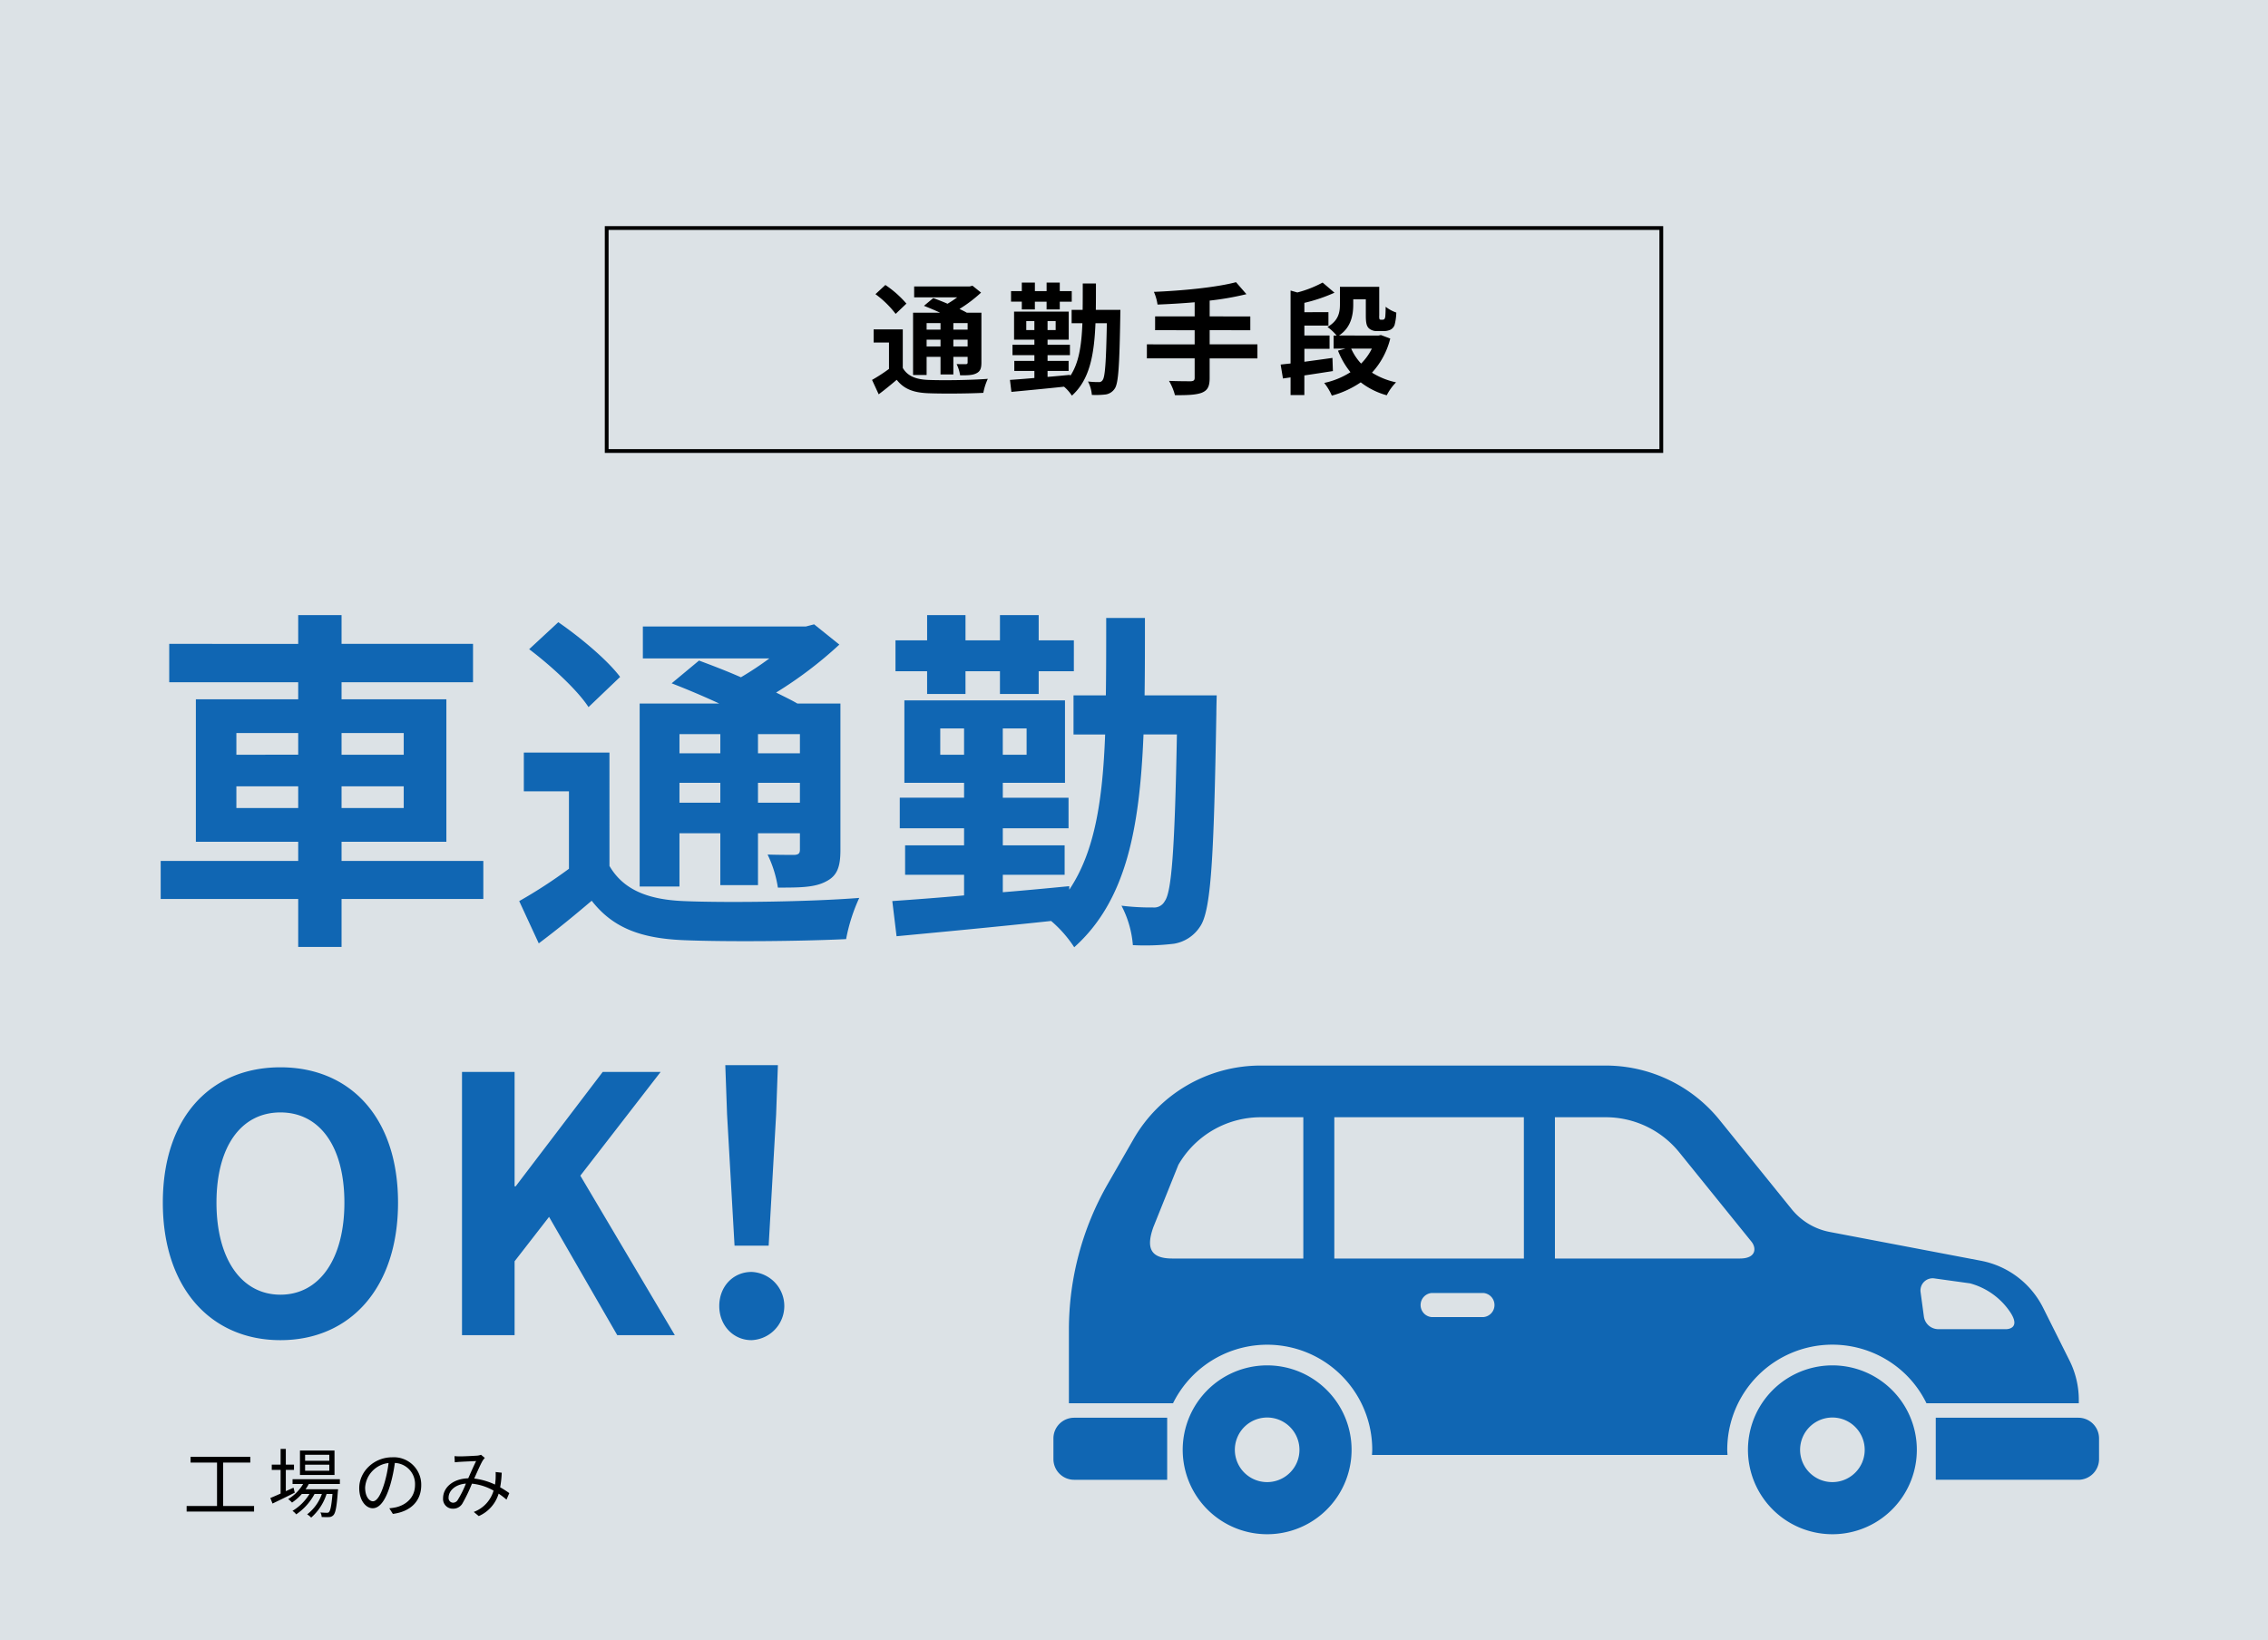 <svg xmlns="http://www.w3.org/2000/svg" width="600" height="434" viewBox="0 0 600 434"><g transform="translate(-15383 -9674)"><path d="M0,0H600V434H0Z" transform="translate(15383 9674)" fill="#dce2e6"/><path d="M1,1V59H279V1H1M0,0H280V60H0Z" transform="translate(15543 9733.832)"/><path d="M-51.184-16.352v1.728h-3.68v-1.728Zm7.168,1.728h-3.776v-1.728h3.776Zm-3.776,4.448v-1.792h3.776v1.792Zm-7.072,0v-1.792h3.68v1.792Zm0,2.752h3.68v4.672h3.392V-7.424h3.776v1.472c0,.32-.1.448-.48.48-.32,0-1.44,0-2.432-.032A10.405,10.405,0,0,1-46-2.528c1.92,0,3.3,0,4.32-.544,1.024-.512,1.312-1.312,1.312-2.848V-19.1H-44.24c-.544-.32-1.216-.64-1.92-.992a36.423,36.423,0,0,0,5.7-4.32l-2.272-1.824-.736.192H-58.16v2.88h11.392a29.567,29.567,0,0,1-2.56,1.7c-1.312-.576-2.656-1.088-3.776-1.5l-2.464,2.048c1.312.512,2.848,1.152,4.288,1.824h-7.168v16.48h3.584ZM-60.208-21.5a27.409,27.409,0,0,0-5.568-4.928L-68.4-24a25.976,25.976,0,0,1,5.344,5.216Zm-.96,6.816H-68.88V-11.2h4.064v6.976A44.047,44.047,0,0,1-69.3-1.312l1.76,3.808c1.792-1.344,3.3-2.592,4.768-3.84,1.92,2.464,4.448,3.392,8.288,3.552,3.9.16,10.688.1,14.624-.1A15.725,15.725,0,0,1-38.672-1.6c-4.384.352-11.968.448-15.776.288-3.264-.128-5.472-1.024-6.72-3.168Zm31.488-5.28h3.456v-2.048h3.1v2.048h3.488v-2.048h3.168V-24.8h-3.168v-2.272H-23.12V-24.8h-3.1v-2.272H-29.68V-24.8h-2.848v2.784h2.848ZM-28.5-14.5v-2.368h2.144V-14.5Zm7.776,0h-2.144v-2.368h2.144ZM-10.1-19.84c.032-2.208.032-4.512.032-6.976h-3.488c0,2.5,0,4.8-.032,6.976H-16.5v3.52h2.848c-.224,5.92-.928,10.56-3.232,13.984v-.32c-1.984.192-4,.384-5.984.544V-3.68H-17.3V-6.336h-5.568V-7.872h5.92v-2.752h-5.92v-1.344h5.6v-7.424H-31.728v7.424h5.376v1.344h-5.792v2.752h5.792v1.536h-5.312V-3.68h5.312v1.856c-2.432.224-4.672.384-6.464.512l.384,3.168C-28.72,1.5-23.568,1.024-18.512.48a10.833,10.833,0,0,1,2.08,2.368c4.64-4.16,5.888-10.56,6.24-19.168h3.008C-7.376-5.952-7.664-2.144-8.272-1.312a1.084,1.084,0,0,1-1.056.576A21.536,21.536,0,0,1-12.176-.9a9.184,9.184,0,0,1,1.024,3.552A21.758,21.758,0,0,0-7.44,2.528,3.467,3.467,0,0,0-5.1.992c.992-1.408,1.248-6.08,1.472-19.2,0-.416.032-1.632.032-1.632Zm42.752,9.12H20.016v-3.744H30.768v-3.648H20.016V-22.3A75.394,75.394,0,0,0,29.744-24l-2.752-3.168c-5.248,1.376-14.016,2.24-21.728,2.56a12.742,12.742,0,0,1,.96,3.36c3.136-.128,6.5-.32,9.824-.608v3.744H5.584v3.648H16.048v3.744H3.408v3.712h12.64v5.152c0,.64-.288.864-1.024.9-.7,0-3.392,0-5.76-.1A14.763,14.763,0,0,1,10.832,2.72c3.264.032,5.568-.064,7.1-.64,1.5-.608,2.08-1.6,2.08-3.872V-7.008h12.64ZM52.5-7.136c-2.464.352-5.024.7-7.424,1.024V-9.536h6.656v-3.52H45.072V-15.68H51.44v-3.552H45.072V-21.7a43.159,43.159,0,0,0,7.968-2.688L49.9-27.072a29.721,29.721,0,0,1-6.688,2.624l-1.792-.512v19.3c-.96.1-1.824.192-2.624.288l.608,3.68,2.016-.288V2.688h3.648V-2.5c2.432-.352,5.056-.768,7.552-1.152ZM62.928-9.6A14.74,14.74,0,0,1,60.08-5.632,14.265,14.265,0,0,1,57.456-9.6Zm2.4-3.584-.64.128H54.224C57.392-15.136,58-18.432,58-21.248v-1.376h3.328v4.32c0,2.048.256,2.752.768,3.3a3.094,3.094,0,0,0,2.24.768h1.728a4.123,4.123,0,0,0,1.76-.352,2.232,2.232,0,0,0,1.12-1.28,14.216,14.216,0,0,0,.448-3.264,9.517,9.517,0,0,1-2.816-1.536c0,1.248-.064,2.176-.1,2.656-.1.384-.16.576-.288.64a.59.59,0,0,1-.416.128h-.512a.394.394,0,0,1-.32-.16,2.8,2.8,0,0,1-.064-.928v-7.616H54.48v4.576c0,2.112-.32,4.352-3.3,6.048a13.336,13.336,0,0,1,2.432,2.272h-.8V-9.6h3.168l-2.016.544a21.6,21.6,0,0,0,3.3,5.7A21.03,21.03,0,0,1,50.32-.512a14.414,14.414,0,0,1,2.016,3.36,25.4,25.4,0,0,0,7.648-3.52,19.829,19.829,0,0,0,6.88,3.424A13.71,13.71,0,0,1,69.328-.672a19.677,19.677,0,0,1-6.368-2.56,20.715,20.715,0,0,0,4.832-9.024Z" transform="translate(15683 9775.832)"/><path d="M10.76-1.48V-12.96h7.18v-1.52H2.14v1.52h7V-1.48H1.1V0H18.94V-1.48ZM38.84-13.44h-6.4v-1.58h6.4Zm0,2.64h-6.4v-1.6h6.4Zm1.38-5.34H31.08v6.46h9.14ZM29.38-6.32l-2.04.92v-5.62H29.5v-1.4H27.34v-4.16H25.96v4.16H23.62v1.4h2.34v6.26c-1.02.46-1.96.86-2.72,1.18l.58,1.46C25.5-2.92,27.68-3.98,29.7-5ZM41.64-7.3V-8.56H29.12V-7.3h2.8a11.325,11.325,0,0,1-3.96,4,6.519,6.519,0,0,1,1.02.92,13.72,13.72,0,0,0,2.6-2.28H33.6A13.2,13.2,0,0,1,29.1-.18a3.933,3.933,0,0,1,.98.92,15.1,15.1,0,0,0,4.86-5.4h1.94a11.764,11.764,0,0,1-3.9,5.4,4.533,4.533,0,0,1,1.06.86,13.914,13.914,0,0,0,4.08-6.26h1.56c-.26,3.14-.56,4.4-.9,4.76-.14.2-.32.22-.6.22-.3,0-.96-.02-1.7-.08a2.523,2.523,0,0,1,.34,1.2c.8.04,1.54.04,1.98.02a1.622,1.622,0,0,0,1.12-.5c.56-.58.88-2.14,1.18-6.26a5.706,5.706,0,0,0,.06-.6h-8.6a12.5,12.5,0,0,0,.86-1.4ZM63.16-7a7.247,7.247,0,0,0-7.66-7.36c-4.88,0-8.74,3.8-8.74,8.14,0,3.3,1.78,5.34,3.56,5.34,1.86,0,3.44-2.1,4.66-6.22a39.343,39.343,0,0,0,1.2-5.76,5.569,5.569,0,0,1,5.34,5.8c0,3.46-2.52,5.36-5.08,5.94a15.108,15.108,0,0,1-1.72.26L55.66.62C60.4,0,63.16-2.8,63.16-7Zm-14.84.64a6.976,6.976,0,0,1,6.2-6.48,32.678,32.678,0,0,1-1.12,5.4c-1.02,3.38-2.08,4.72-3.02,4.72C49.48-2.72,48.32-3.84,48.32-6.36Zm23.64-8.3.08,1.62c.48-.04,1.04-.1,1.48-.12.92-.06,3.36-.16,4.16-.2-.62,1.24-1.38,2.98-2.08,4.56-3.94.1-6.66,2.36-6.66,5.3a2.549,2.549,0,0,0,2.6,2.74,2.815,2.815,0,0,0,2.52-1.38,43.253,43.253,0,0,0,2.52-5.24A14.38,14.38,0,0,1,82.3-5.54,8.581,8.581,0,0,1,77.06.1l1.32,1.1a9.438,9.438,0,0,0,5.26-5.94,20.874,20.874,0,0,1,2.08,1.58l.74-1.72a26.138,26.138,0,0,0-2.42-1.54,26.823,26.823,0,0,0,.42-3.86l-1.62-.18c.04.56.02,1.24,0,1.84-.04.48-.08.98-.16,1.48a18,18,0,0,0-5.5-1.6c.84-1.86,1.72-3.9,2.28-4.8a8.385,8.385,0,0,1,.52-.66l-1-.82a4.133,4.133,0,0,1-1,.22c-.84.06-3.46.2-4.52.2C73.06-14.6,72.48-14.62,71.96-14.66ZM70.4-3.7c0-1.72,1.66-3.48,4.58-3.7A26.7,26.7,0,0,1,72.8-3.04a1.441,1.441,0,0,1-1.2.7A1.225,1.225,0,0,1,70.4-3.7Z" transform="translate(15431.275 10073.936)"/><path d="M24.534-28.482v-5.734H40.89v5.734Zm0-19.834H40.89v5.734H24.534Zm44.274,0v5.734H52.358v-5.734Zm0,19.834H52.358v-5.734h16.45ZM89.864-14.476H52.358v-5.076h27.73V-57.246H52.358v-4.512h34.78V-71.91H52.358v-7.614H40.89v7.614H6.768v10.152H40.89v4.512H13.818v37.694H40.89v5.076H4.512V-4.418H40.89V8.272H52.358V-4.418H89.864Zm62.7-33.558v5.076h-10.81v-5.076Zm21.056,5.076H162.526v-5.076h11.092ZM162.526-29.892v-5.264h11.092v5.264Zm-20.774,0v-5.264h10.81v5.264Zm0,8.084h10.81V-8.084h9.964V-21.808h11.092v4.324c0,.94-.282,1.316-1.41,1.41-.94,0-4.23,0-7.144-.094a30.566,30.566,0,0,1,2.726,8.742c5.64,0,9.682,0,12.69-1.6,3.008-1.5,3.854-3.854,3.854-8.366V-56.118H172.96c-1.6-.94-3.572-1.88-5.64-2.914a106.993,106.993,0,0,0,16.732-12.69l-6.674-5.358-2.162.564H132.07v8.46h33.464a86.852,86.852,0,0,1-7.52,4.982c-3.854-1.692-7.8-3.2-11.092-4.418l-7.238,6.016c3.854,1.5,8.366,3.384,12.6,5.358H131.224v48.41h10.528Zm-15.7-41.36C122.67-67.68,115.432-73.7,109.7-77.644L101.99-70.5c5.734,4.324,12.784,10.81,15.7,15.322Zm-2.82,20.022H100.58V-32.9h11.938v20.492a129.386,129.386,0,0,1-13.16,8.554l5.17,11.186c5.264-3.948,9.682-7.614,14.006-11.28C124.174,3.29,131.6,6.016,142.88,6.486c11.468.47,31.4.282,42.958-.282a46.191,46.191,0,0,1,3.478-10.9c-12.878,1.034-35.156,1.316-46.342.846-9.588-.376-16.074-3.008-19.74-9.306Zm84.036-15.51h10.152v-6.016h9.118v6.016h10.246v-6.016h9.306V-72.85h-9.306v-6.674H226.54v6.674h-9.118v-6.674H207.27v6.674H198.9v8.178h8.366Zm3.478,16.074v-6.956h6.3v6.956Zm22.842,0h-6.3v-6.956h6.3ZM264.8-58.28c.094-6.486.094-13.254.094-20.492H254.646c0,7.332,0,14.1-.094,20.492H246v10.34h8.366c-.658,17.39-2.726,31.02-9.494,41.078V-7.8c-5.828.564-11.75,1.128-17.578,1.6V-10.81h16.356v-7.8H227.292v-4.512h17.39v-8.084h-17.39v-3.948h16.45V-56.964H201.254v21.808h15.792v3.948H200.032v8.084h17.014v4.512h-15.6v7.8h15.6v5.452c-7.144.658-13.724,1.128-18.988,1.5l1.128,9.306c10.9-1.034,26.038-2.444,40.89-4.042a31.823,31.823,0,0,1,6.11,6.956c13.63-12.22,17.3-31.02,18.33-56.306h8.836c-.564,30.456-1.41,41.642-3.2,44.086a3.185,3.185,0,0,1-3.1,1.692,63.261,63.261,0,0,1-8.366-.47A26.979,26.979,0,0,1,261.7,7.8a63.915,63.915,0,0,0,10.9-.376,10.186,10.186,0,0,0,6.862-4.512c2.914-4.136,3.666-17.86,4.324-56.4,0-1.222.094-4.794.094-4.794ZM36.19,112.316C54.614,112.316,67.3,98.5,67.3,75.938S54.614,40.124,36.19,40.124,5.076,53.284,5.076,75.938C5.076,98.5,17.766,112.316,36.19,112.316Zm0-12.032c-10.34,0-16.92-9.494-16.92-24.346,0-14.946,6.58-23.876,16.92-23.876s16.92,8.93,16.92,23.876C53.11,90.79,46.53,100.284,36.19,100.284ZM84.224,111H98.136V91.448l9.118-11.75L125.3,111H140.53l-25-42.206L136.77,41.346H121.448L98.418,71.614h-.282V41.346H84.224Zm72.1-23.688h9.024l1.974-34.686.47-13.066H153.878l.47,13.066Zm4.512,25a9.032,9.032,0,0,0,0-18.048c-4.888,0-8.554,3.854-8.554,9.024C152.28,108.368,155.946,112.316,160.834,112.316Z" transform="translate(15421 9916.27)" fill="#1066b3"/><g transform="translate(15661.684 9955.927)"><path d="M85.63,288.071a22.338,22.338,0,1,0,15.8,6.541A22.282,22.282,0,0,0,85.63,288.071Zm6.044,28.388a8.545,8.545,0,1,1,2.508-6.048A8.483,8.483,0,0,1,91.674,316.459Z" transform="translate(-29.096 -208.739)" fill="#1066b3"/><path d="M362.412,288.071a22.338,22.338,0,1,0,15.8,6.541A22.282,22.282,0,0,0,362.412,288.071Zm6.043,28.388a8.545,8.545,0,1,1,2.508-6.048A8.483,8.483,0,0,1,368.456,316.459Z" transform="translate(-156.34 -208.739)" fill="#1066b3"/><path d="M469.772,313.712H432.043v16.416h37.729a5.473,5.473,0,0,0,5.469-5.474v-5.469A5.473,5.473,0,0,0,469.772,313.712Z" transform="translate(-198.621 -220.527)" fill="#1066b3"/><path d="M0,319.185v5.469a5.473,5.473,0,0,0,5.469,5.474H30.092V313.712H5.469A5.473,5.473,0,0,0,0,319.185Z" transform="translate(0 -220.527)" fill="#1066b3"/><path d="M274.757,229.7a23.285,23.285,0,0,0-2.456-10.4l-6.988-13.973a23.264,23.264,0,0,0-16.452-12.445l-40-7.616a17.083,17.083,0,0,1-10.072-6.035l-19.08-23.6a38.777,38.777,0,0,0-30.15-14.391H58.3A38.781,38.781,0,0,0,24.681,160.7l-6.8,11.841a77.511,77.511,0,0,0-10.293,38.6v19.445H35.131a27.786,27.786,0,0,1,52.7,12.318c0,.452-.045.9-.065,1.359h94.054c-.025-.456-.07-.911-.07-1.367a27.811,27.811,0,0,1,47.481-19.659,27.618,27.618,0,0,1,5.223,7.35h40.3ZM69.6,192.294H34.946c-6.151,0-6.837-3.186-5.014-8.319l6.611-16.461a25.158,25.158,0,0,1,21.761-12.6H69.6v37.38Zm47.625,15.5H103.58a3.2,3.2,0,0,1,0-6.381h13.64a3.2,3.2,0,0,1,0,6.381Zm10.729-15.5H77.8v-37.38h50.145Zm57.118,0h-48.91v-37.38h13.4a25,25,0,0,1,19.515,9.312l19.076,23.6C189.493,189.486,189.493,192.294,185.067,192.294Zm70.511,18.695H237.606a3.869,3.869,0,0,1-3.835-3.346l-.875-6.467a3.221,3.221,0,0,1,3.638-3.621l9.435,1.31a18.632,18.632,0,0,1,10.614,7.58C259.614,210.988,255.578,210.988,255.578,210.988Z" transform="translate(-3.491 -141.236)" fill="#1066b3"/></g></g></svg>